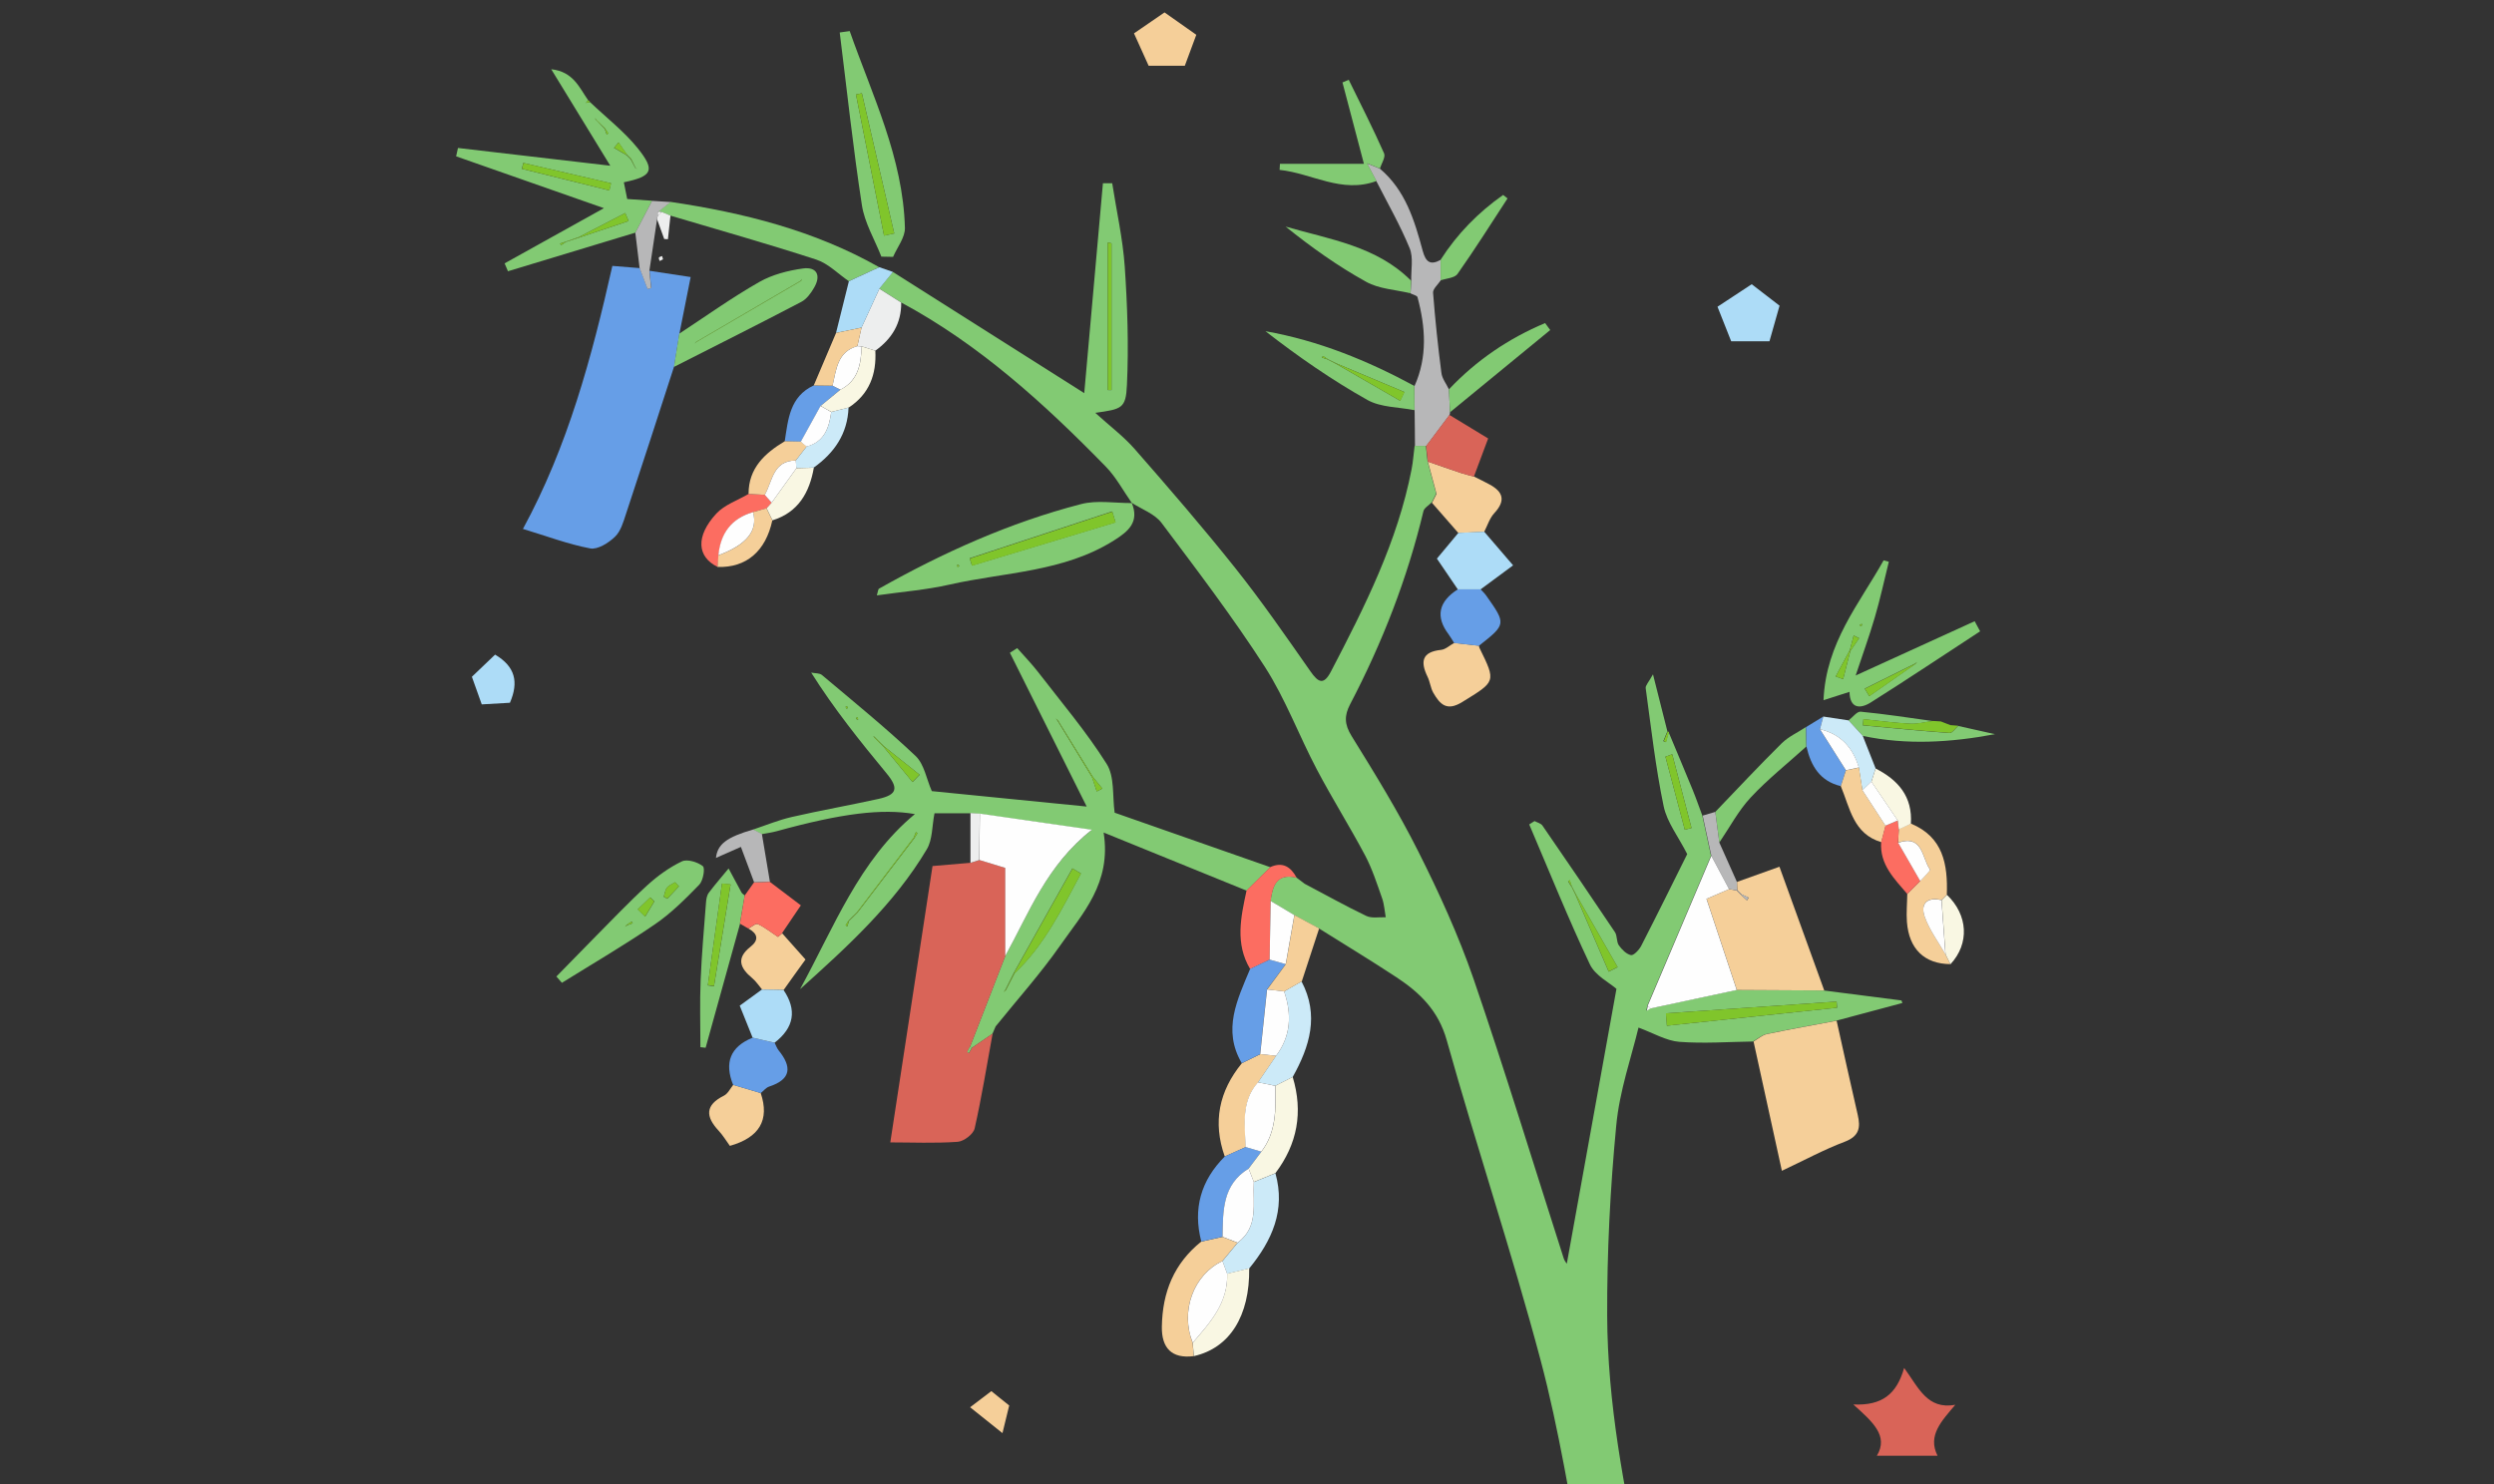 <?xml version="1.0" encoding="UTF-8"?> <svg xmlns="http://www.w3.org/2000/svg" xmlns:xlink="http://www.w3.org/1999/xlink" id="_レイヤー_2" viewBox="0 0 215 128"><rect x="0" y="0" width="215" height="128" fill="#333333" stroke="none"/><defs><style>.cls-1{fill:#cceaf8;}.cls-1,.cls-2,.cls-3,.cls-4,.cls-5,.cls-6,.cls-7,.cls-8,.cls-9,.cls-10,.cls-11,.cls-12,.cls-13{stroke-width:0px;}.cls-2{fill:#fefefe;}.cls-3{fill:#d96458;}.cls-4{fill:#edeeee;}.cls-5{fill:#fc6d61;}.cls-6{fill:none;}.cls-7{fill:#82ca73;}.cls-8{fill:#669ee7;}.cls-9{fill:#addcf7;}.cls-10{fill:#f5cf99;}.cls-14{clip-path:url(#clippath);}.cls-11{fill:#80c52b;}.cls-12{fill:#b7b7b8;}.cls-13{fill:#f9f7e3;}</style><clipPath id="clippath"><rect class="cls-6" width="215" height="128"></rect></clipPath></defs><g id="_レイヤー_1-2"><g class="cls-14"><path class="cls-7" d="m151.17,89.81c-2.13.03-4.28.19-6.4.03-1.13-.09-2.22-.75-3.52-1.23-.59,2.48-1.64,5.44-1.92,8.46-.52,5.44-.8,10.93-.78,16.39.03,7.52,1.44,14.88,3.02,22.22,1.45,6.71,2.55,13.49,3.66,20.26.95,5.79,1.68,11.62,2.52,17.44.23,1.56-1.18,3.41-2.8,3.6-1.59.19-2.98-1.22-3.15-2.94-.44-4.53-.96-9.06-1.47-13.58-.47-4.15-.88-8.31-1.5-12.43-.62-4.11-1.45-8.19-2.25-12.27-1.21-6.18-2.16-12.44-3.78-18.51-2.46-9.24-5.5-18.33-8.08-27.54-.72-2.57-2.32-4.11-4.34-5.44-2.2-1.45-4.45-2.81-6.68-4.21-.71-.38-1.42-.76-2.13-1.15-.68-.41-1.36-.81-2.04-1.22.17-1.32.53-2.42,2.24-2.01,0,0,0,0,0,0,.23.18.47.35.7.53,1.77.93,3.51,1.91,5.31,2.77.47.23,1.12.09,1.68.12-.1-.55-.13-1.12-.31-1.63-.44-1.25-.85-2.53-1.46-3.69-1.33-2.51-2.85-4.92-4.17-7.43-1.54-2.92-2.7-6.07-4.47-8.83-2.76-4.28-5.85-8.35-8.91-12.42-.59-.79-1.71-1.18-2.59-1.75l.02.02c-.74-1.05-1.36-2.23-2.25-3.14-5.3-5.43-10.89-10.52-17.64-14.15-.63-.4-1.25-.79-1.88-1.19.39-.48.78-.96,1.17-1.44,5.51,3.49,11.02,6.98,16.5,10.45.53-5.99,1.07-12.05,1.61-18.1.27,0,.53,0,.8,0,.37,2.39.91,4.76,1.08,7.17.23,3.4.35,6.82.19,10.22-.09,2.04-.44,2.09-2.73,2.41,1.23,1.12,2.42,2.01,3.38,3.1,2.96,3.38,5.9,6.78,8.7,10.3,2.28,2.86,4.36,5.88,6.46,8.88.69.99,1.15,1.23,1.78.02,2.91-5.58,5.74-11.19,6.95-17.44.13-.66.17-1.34.26-2.01.32,0,.65,0,.97,0,.05.45.1.9.15,1.35.25.92.49,1.84.74,2.76-.13.27-.27.53-.4.8v-.03c-.23.25-.63.46-.7.75-1.39,5.82-3.55,11.35-6.32,16.65-.51.98-.5,1.72.12,2.73,2.02,3.26,4.04,6.54,5.76,9.97,1.79,3.56,3.46,7.22,4.76,10.98,2.74,7.99,5.2,16.08,7.78,24.12.07.22.25.41.26.44,1.42-7.86,2.86-15.84,4.28-23.7-.6-.53-1.83-1.14-2.29-2.11-1.87-3.96-3.51-8.04-5.23-12.07.15-.1.31-.19.46-.29.23.13.54.19.68.39,2.1,3.05,4.19,6.11,6.25,9.19.21.31.12.83.34,1.14.25.36.65.76,1.04.84.23.05.69-.44.87-.77,1.43-2.79,2.82-5.61,3.98-7.94-.76-1.5-1.74-2.74-2.03-4.12-.7-3.36-1.08-6.78-1.55-10.19-.03-.23.25-.5.63-1.19.48,1.91.86,3.41,1.24,4.91-.12.29-.23.57-.35.85.07.03.15.06.22.09.08-.29.16-.57.24-.86.69,1.66,1.39,3.31,2.07,4.97.3.73.55,1.47.83,2.21.25,1.16.5,2.32.75,3.47-1.83,4.31-3.66,8.62-5.49,12.94-.03.14-.05.28-.08.42.11-.06.22-.13.32-.19,2.48-.53,4.96-1.06,7.43-1.59,2.51.01,5.02.03,7.53.04,2.24.29,4.48.57,6.71.86.03.07.06.15.08.22-1.91.51-3.81,1.02-5.72,1.53-2,.38-4.01.73-6,1.15-.41.09-.77.42-1.16.64Zm-15.72-13.4c.12.25.25.5.37.75.95,2.21,1.9,4.42,2.86,6.63.26-.13.51-.26.77-.39-1.2-2.09-2.39-4.18-3.59-6.27-.13-.25-.26-.49-.38-.74-.05-.16-.11-.33-.16-.49-.05.03-.14.09-.14.1.08.14.17.28.26.42Zm8.17,10.97c.03.36.05.71.08,1.07,4.89-.52,9.78-1.03,14.67-1.55-.01-.18-.03-.35-.04-.53-4.9.34-9.8.68-14.7,1.01ZM95.82,20.98c-.11-.02-.22-.05-.32-.07v12.73h.32v-12.65Zm48.34,44.06c-.2.07-.39.14-.59.21.56,2.1,1.11,4.2,1.67,6.3.19-.05.39-.1.58-.15-.55-2.12-1.1-4.24-1.66-6.35Z"></path><path class="cls-7" d="m64.93,71.53c1.11-.37,2.19-.82,3.33-1.08,2.48-.57,4.99-1.01,7.48-1.56,1.61-.36,1.74-.93.68-2.21-2.28-2.76-4.52-5.55-6.49-8.68.32.07.72.03.93.21,2.72,2.29,5.49,4.54,8.07,6.98.75.71.94,2,1.4,3.03,4.26.43,8.95.89,13.35,1.33-2.16-4.34-4.39-8.8-6.62-13.26.21-.13.42-.27.63-.4.6.68,1.24,1.34,1.8,2.06,2.01,2.61,4.16,5.14,5.91,7.92.7,1.1.49,2.78.69,4.21,4.29,1.5,8.86,3.1,13.42,4.7-.68.67-1.37,1.34-2.05,2.02-4.01-1.63-8.01-3.25-12.32-5.01.69,4.38-1.82,6.98-3.75,9.75-1.7,2.43-3.7,4.66-5.56,6.97-.09.22-.19.43-.28.65,0,0,.01-.02.01-.02-.59.41-1.19.81-1.78,1.22-.05-.04-.1-.08-.15-.12,1.01-2.59,2.02-5.19,3.02-7.78,2.05-3.74,3.57-7.83,7.47-10.89-3.55-.51-6.61-.95-9.66-1.39-.27-.02-.53-.03-.8-.05h-3.1c-.22,1.1-.16,2.26-.66,3.1-2.82,4.74-6.86,8.41-10.93,12.07,2.92-5.33,5.1-11.13,9.9-15.1-2.82-.49-6.27-.08-11.93,1.48-.41.11-.84.17-1.27.25-.25-.13-.5-.25-.75-.38Zm10.52-7.93c-.06-.05-.12-.1-.18-.15.05.06.09.12.14.19.13.13.25.25.38.38.13.13.25.25.38.38.83,1.01,1.67,2.02,2.5,3.04.2-.21.41-.42.61-.63-1.02-.82-2.05-1.63-3.07-2.45-.13-.13-.25-.25-.38-.37-.13-.13-.25-.25-.38-.38Zm-1.91,15.39c-.12.13-.25.25-.37.38-.09.14-.19.27-.27.42,0,0,.09.06.14.1.05-.16.11-.33.16-.49.13-.12.25-.25.38-.37.12-.12.25-.25.37-.37,1.63-2.13,3.26-4.26,4.88-6.39.09-.14.18-.28.26-.42,0,0-.09-.07-.13-.1l-.19.48c-1.62,2.13-3.24,4.26-4.86,6.4-.12.12-.24.25-.37.37Zm13.16,6.42c.26-.5.51-.99.77-1.49,2.58-2.45,4.08-5.56,5.71-8.6-.24-.15-.49-.29-.73-.44-1.68,3-3.36,6-5.04,8.99-.25.5-.5,1-.75,1.5-.05.06-.1.12-.14.18.06-.05.12-.1.18-.15Zm7.45-18.37c.13.4.27.81.4,1.21.16-.08.32-.17.48-.25-.27-.34-.55-.67-.82-1.01-1-1.63-2.01-3.25-3.01-4.88l-.18-.15c.05.06.09.12.14.18.99,1.63,1.99,3.26,2.99,4.9Zm-21.07-5.97c-.02-.05-.02-.11-.05-.16-.01-.01-.09.02-.13.03.02.05.02.11.05.16.01.01.09-.02.13-.03Zm.73.83s0,.1.03.12c.04.03.09.02.14.03-.01-.07-.03-.13-.04-.2-.04.02-.09.03-.13.05Z"></path><path class="cls-8" d="m58.1,31.64c-1.37,4.22-2.73,8.45-4.13,12.66-.23.7-.46,1.52-.96,1.99-.55.53-1.49,1.12-2.13,1-1.9-.36-3.75-1.06-5.8-1.68,3.86-7.09,5.94-14.81,7.71-22.68.79.06,1.57.13,2.36.19.23.6.45,1.19.68,1.79l.31-.07c-.05-.5-.1-1-.15-1.49,1.12.17,2.24.34,3.55.54-.34,1.72-.66,3.3-.97,4.88-.15.96-.31,1.91-.46,2.87Z"></path><path class="cls-3" d="m86.66,82.45c-1.01,2.59-2.02,5.19-3.02,7.78-.08.15-.17.3-.24.46,0,.02.08.08.12.13.09-.16.18-.31.27-.47.59-.41,1.19-.81,1.78-1.22-.5,2.73-.94,5.48-1.55,8.18-.11.49-.93,1.11-1.46,1.15-1.98.14-3.98.05-5.81.05,1.22-7.96,2.42-15.82,3.64-23.83.95-.08,2.11-.18,3.28-.28.26-.08.51-.16.77-.24.72.22,1.45.44,2.23.68v7.6Z"></path><path class="cls-10" d="m151.17,89.81c.38-.22.74-.56,1.16-.64,1.99-.42,4-.77,6-1.15.6,2.71,1.2,5.42,1.82,8.12.25,1.08.14,1.83-1.11,2.31-1.78.67-3.47,1.59-5.43,2.51-.85-3.88-1.65-7.51-2.44-11.14Z"></path><path class="cls-7" d="m54.78,20.06c-3.66,1.11-7.32,2.22-10.99,3.33-.1-.23-.19-.45-.29-.68,2.82-1.57,5.64-3.14,8.56-4.76-4.27-1.5-8.51-2.98-12.74-4.47.05-.24.1-.48.16-.72,4.19.49,8.37.98,13.13,1.53-1.75-2.87-3.35-5.48-5.09-8.32,1.91.21,2.42,1.59,3.18,2.67-.06.08-.12.16-.19.24.12-.03.23-.06.35-.08,1.37,1.31,2.9,2.49,4.09,3.95,1.57,1.95,1.3,2.45-1.17,2.97.1.48.19.95.29,1.44.73.05,1.44.1,2.15.15-.48.92-.96,1.83-1.44,2.75Zm-3.36-9.73c-.06-.05-.11-.1-.17-.15.05.06.1.12.14.17.12.13.25.25.37.38.12.13.25.25.37.38.06.16.12.33.17.49.05-.04.14-.1.14-.1-.09-.14-.18-.28-.28-.42-.13-.12-.25-.25-.38-.37-.13-.12-.25-.25-.38-.37Zm3,3.38l-.37-.37c-.24-.35-.49-.7-.73-1.05-.13.15-.26.3-.39.46.36.21.72.42,1.08.63.12.12.25.24.37.37.13.25.26.49.39.74.06.03.11.05.17.08-.05-.03-.1-.06-.15-.09-.12-.25-.25-.51-.37-.76Zm-5.63,7.15c.38-.12.75-.25,1.13-.37,1.42-.48,2.85-.95,4.27-1.43-.1-.23-.19-.46-.29-.69-1.34.69-2.68,1.39-4.01,2.08-.37.13-.74.26-1.12.39-.16.05-.33.1-.49.16.03.05.09.14.1.13.14-.08.27-.18.41-.27Zm3.74-4.44c.05-.21.1-.42.14-.62-2.52-.58-5.04-1.16-7.56-1.75l-.12.51c2.51.62,5.02,1.24,7.53,1.86Z"></path><path class="cls-10" d="m157.26,85.41c-2.51-.01-5.02-.03-7.53-.04-.86-2.58-1.71-5.16-2.61-7.86.71-.31,1.33-.58,1.95-.84.22.04.43.08.65.12.12.12.24.24.37.37.17.16.34.32.51.48.05-.08.1-.15.15-.23-.21-.1-.41-.19-.62-.29-.12-.12-.24-.24-.37-.37,0-.23-.02-.47-.02-.7,1.08-.39,2.16-.78,3.66-1.31,1.3,3.6,2.59,7.14,3.87,10.69Z"></path><path class="cls-7" d="m97.56,43.35c.68,1.65-.26,2.46-1.54,3.26-4.34,2.73-9.4,2.72-14.16,3.8-2.02.46-4.11.62-6.27.93.11-.36.11-.54.19-.58,5.52-3.11,11.27-5.7,17.41-7.29,1.38-.36,2.92-.08,4.39-.09,0,0-.02-.02-.02-.02Zm-1.39,1.7c-.1-.32-.19-.63-.29-.95-4.1,1.35-8.19,2.69-12.29,4.04.07.21.13.42.2.63,4.12-1.24,8.25-2.49,12.37-3.73Zm-13.49,3.79s0-.1-.03-.11c-.04-.02-.09-.02-.14-.03.01.06.03.13.04.19.04-.02.09-.03.13-.05Z"></path><path class="cls-7" d="m170.7,54.44c-3.14,2.05-6.25,4.13-9.42,6.13-.9.57-1.81.56-1.84-.91-.68.22-1.29.41-2.24.72.2-4.96,3.1-8.33,5.18-12.06l.45.12c-.4,1.6-.74,3.22-1.21,4.8-.48,1.65-1.08,3.28-1.65,5.01,3.45-1.58,6.86-3.13,10.26-4.68.16.29.31.58.47.87Zm-11.25,1.65c-.4.75-.8,1.49-1.2,2.24l.64.24c.21-.81.41-1.62.62-2.43.25-.37.51-.74.76-1.11-.16-.08-.31-.15-.47-.23-.11.43-.23.86-.34,1.29Zm5.64,1.13c-1.45.72-2.89,1.44-4.34,2.16.13.22.26.43.39.65,1.33-.93,2.65-1.85,3.98-2.78.05-.06.1-.12.15-.17-.06.05-.12.09-.18.14Zm-4.69-3.22s.1-.04.11-.07c.02-.04,0-.1-.01-.14-.06.03-.12.06-.18.1.03.04.05.08.08.12Z"></path><path class="cls-7" d="m73.25,2.68c1.95,5.56,4.6,10.92,4.76,16.97.02.82-.66,1.67-1.02,2.5-.34,0-.67-.01-1.01-.02-.58-1.48-1.45-2.92-1.68-4.45-.76-4.94-1.29-9.91-1.91-14.88.29-.04.58-.08.86-.12Zm1.05,5.36c-.17.04-.34.07-.51.11.81,4.06,1.62,8.12,2.42,12.17.29-.06.59-.13.88-.19-.93-4.03-1.86-8.06-2.79-12.09Z"></path><path class="cls-12" d="m122.95,38.45c-.32,0-.65,0-.97,0,0-1.02-.02-2.05-.03-3.07,0-.7,0-1.39-.01-2.09,1.13-2.52.95-5.09.26-7.66-.04-.15-.4-.22-.6-.33.02-.36.04-.72.06-1.08-.03-.95.2-2-.14-2.82-.82-1.99-1.89-3.86-2.87-5.78-.22-.42-.45-.85-.81-1.53.57.23.84.34,1.11.45,2.21,1.86,2.99,4.47,3.7,7.1.26.95.65,1.26,1.54.77,0,.59,0,1.19,0,1.78-.23.35-.68.73-.65,1.06.18,2.31.42,4.61.72,6.91.06.49.43.95.65,1.42.03.66.06,1.32.09,1.99,0,.07-.02.14-.04.21-.67.89-1.34,1.79-2.01,2.68Z"></path><path class="cls-7" d="m58.1,31.64c.15-.96.31-1.91.46-2.87,2.29-1.5,4.52-3.1,6.89-4.45,1.12-.64,2.48-.99,3.78-1.17,1.19-.16,1.57.61.95,1.66-.27.47-.64.98-1.1,1.22-3.64,1.91-7.32,3.75-10.98,5.61Zm10.93-7.43c-3,1.75-6,3.51-9,5.26-.05.05-.1.11-.15.16.06-.05.11-.1.17-.15,3-1.75,6.01-3.5,9.01-5.26.02-.06.05-.12.07-.17-.03.05-.06.1-.1.15Z"></path><path class="cls-3" d="m159.78,121.11c2.47.11,3.72-.88,4.37-3.15,1.26,1.71,1.98,3.61,4.41,3.18-1.18,1.4-2.41,2.65-1.53,4.39h-5.23c1.03-1.72-.37-2.92-2.02-4.41Z"></path><path class="cls-7" d="m47.98,84.19c1.06-1.08,2.12-2.17,3.18-3.25,1.54-1.55,3.04-3.14,4.65-4.61.89-.81,1.9-1.54,2.97-2.05.46-.22,1.35.05,1.81.41.21.16.03,1.25-.31,1.6-1.2,1.23-2.44,2.48-3.86,3.44-2.59,1.77-5.31,3.36-7.98,5.02-.16-.18-.32-.37-.48-.55Zm6.08-4.4l.49-.18s-.1-.14-.1-.14c-.14.09-.28.18-.42.28-.05.06-.1.12-.14.18.06-.05.12-.1.18-.14Zm.93-1.37c.21.21.42.42.63.62.26-.44.53-.87.79-1.31-.12-.12-.23-.23-.35-.35-.36.34-.71.69-1.07,1.03Zm3.54-1.99c-.11-.12-.22-.23-.33-.35-.24.15-.54.26-.7.47-.16.2-.19.51-.28.78.1.06.2.11.31.17.33-.36.67-.71,1-1.07Z"></path><path class="cls-7" d="m73.18,24.25c-.93-.63-1.77-1.52-2.8-1.86-4.17-1.36-8.39-2.55-12.6-3.8-.26-.11-.51-.21-.77-.32-.11-.05-.21-.04-.31.01.37-.29.74-.58,1.11-.87,6.29.94,12.39,2.46,17.98,5.63-.87.4-1.75.8-2.62,1.21Z"></path><path class="cls-7" d="m63.8,79.65c-.99,3.57-1.98,7.13-2.97,10.7-.15-.02-.3-.03-.45-.05,0-1.93-.06-3.86.02-5.78.09-2.22.29-4.44.46-6.66.02-.3.07-.64.24-.87.54-.72,1.14-1.4,1.71-2.1.37.7.74,1.39,1.12,2.08.06.1.18.16.27.24-.14.81-.27,1.62-.41,2.43Zm-.82-3.38c-.25-.02-.49-.05-.74-.07-.41,2.92-.81,5.85-1.22,8.77.18.03.35.05.53.08.48-2.92.95-5.85,1.43-8.77Z"></path><path class="cls-7" d="m121.93,33.28c0,.7,0,1.4.01,2.09-1.36-.27-2.9-.23-4.06-.88-3.06-1.72-5.96-3.73-8.79-5.93,4.57.81,8.79,2.53,12.84,4.72Zm-7.47-2.31c-.13-.09-.27-.19-.41-.27,0,0-.06.09-.1.13.16.05.32.11.48.16.25.13.49.26.74.38,1.84,1.06,3.69,2.12,5.53,3.19.12-.25.24-.5.36-.76-1.96-.82-3.91-1.65-5.87-2.47-.25-.12-.5-.25-.75-.37Z"></path><path class="cls-10" d="m102.92,116.94c-1.93.25-2.79-.72-2.76-2.54.05-2.99,1.05-5.45,3.39-7.33.61-.14,1.22-.28,1.83-.41.43.17.87.34,1.3.51-.43.52-.87,1.05-1.3,1.57-2.51,1.18-3.65,4.33-2.57,7.05.03.38.07.77.1,1.15Z"></path><path class="cls-10" d="m123.83,42.56c-.25-.92-.49-1.84-.74-2.76.95.33,1.89.67,2.84.98.37.12.75.21,1.13.31.44.22.88.43,1.32.67,1.2.64,1.45,1.4.44,2.49-.4.43-.59,1.06-.87,1.61-.74.03-1.49.07-2.23.1-.76-.87-1.52-1.74-2.28-2.61,0,0,0,.03,0,.03.13-.27.27-.53.4-.8Z"></path><path class="cls-10" d="m127.5,55.69c.01.06.01.13.04.18,1.45,2.95,1.41,2.88-1.49,4.67-1.34.83-1.92.18-2.49-.8-.24-.42-.28-.95-.5-1.39-.63-1.3-.48-2.14,1.17-2.31.39-.04.75-.39,1.13-.6.71.08,1.42.16,2.14.24Z"></path><path class="cls-7" d="m118.96,14.53c-.27-.11-.54-.22-1.11-.45.36.68.59,1.11.81,1.53-3,1.11-5.56-.67-8.35-.96.01-.17.02-.35.03-.52h7.24c-.67-2.52-1.26-4.77-1.85-7.02.18-.08.36-.16.54-.23,1.03,2.11,2.1,4.2,3.05,6.35.14.32-.23.87-.36,1.31Z"></path><path class="cls-7" d="m121.65,24.21c-.02.36-.04.72-.06,1.08-1.28-.31-2.71-.37-3.82-.99-2.44-1.35-4.73-2.98-6.94-4.76,3.82,1.11,7.85,1.68,10.82,4.67Z"></path><path class="cls-10" d="m168.14,83.14c-2.23-.02-3.57-1.29-3.75-3.64-.06-.8.02-1.61.03-2.41.37-.37.75-.75,1.12-1.12.3-.35.9-.91.84-1-.71-.99-.6-3.04-2.75-2.31.02-.39.04-.77.06-1.16.35-.16.69-.32,1.04-.48,2.79,1.15,3.19,3.52,3.1,6.13-.15.15-.31.31-.46.46-1.28-.3-1.84.34-1.44,1.46.41,1.14,1.17,2.15,1.78,3.22.14.28.28.56.42.84Z"></path><path class="cls-8" d="m127.5,55.69c-.71-.08-1.42-.16-2.14-.24-.16-.25-.3-.51-.48-.75q-1.71-2.27.79-3.88c.66,0,1.31,0,1.97,0,.17.18.35.35.49.55,1.72,2.44,1.72,2.46-.64,4.32Z"></path><path class="cls-9" d="m127.64,50.82c-.66,0-1.31,0-1.97,0-.57-.83-1.13-1.67-1.8-2.65.55-.66,1.2-1.44,1.85-2.22.74-.03,1.49-.07,2.23-.1.75.88,1.51,1.76,2.49,2.9-1.01.74-1.9,1.4-2.8,2.07Z"></path><path class="cls-5" d="m107.46,76.79c.68-.67,1.37-1.34,2.05-2.02,1.07-.48,1.77-.02,2.27.92-1.71-.41-2.08.69-2.24,2.01-.03,1.69-.06,3.37-.09,5.06-.56.27-1.12.53-1.68.8-1.31-2.2-.8-4.48-.31-6.76Z"></path><path class="cls-10" d="m65.69,85.32c-.28-.33-.52-.71-.85-.98-1.05-.87-1.39-1.72-.14-2.7.75-.59.62-1.13-.18-1.57.27-.14.64-.47.81-.39.6.28,1.13.71,1.74,1.11-.1.09.13-.11.36-.31.65.73,1.29,1.45,2.01,2.26-.63.87-1.26,1.74-1.88,2.62-.62,0-1.24-.02-1.86-.03Z"></path><path class="cls-10" d="m105.58,99.72c-1.05-2.96-.49-5.63,1.48-8.04.53-.26,1.06-.52,1.59-.78.46.05.91.1,1.37.14-.52.76-1.04,1.53-1.56,2.29-1.47,1.65-1.13,3.64-1.06,5.58-.6.27-1.2.54-1.81.81Z"></path><path class="cls-8" d="m105.58,99.72c.6-.27,1.2-.54,1.81-.81.45.13.9.27,1.35.4-.37.49-.73.97-1.1,1.46-2.26,1.38-2.21,3.65-2.25,5.88-.61.14-1.22.28-1.83.41-.74-2.84-.03-5.28,2.03-7.34Z"></path><path class="cls-8" d="m108.64,90.9c-.53.26-1.06.52-1.59.78-1.69-2.88-.38-5.49.72-8.13.56-.27,1.12-.53,1.68-.8.46.13.93.26,1.39.39-.54.73-1.08,1.45-1.62,2.18-.2,1.86-.39,3.72-.59,5.58Z"></path><path class="cls-10" d="m65.58,94.26q1.17,3.47-2.66,4.55c-.31-.43-.6-.91-.97-1.31-1.14-1.22-1.17-2.21.46-3.02.34-.17.54-.61.8-.93.79.24,1.58.47,2.38.71Z"></path><path class="cls-1" d="m105.39,108.74c.43-.52.87-1.05,1.3-1.57,1.85-1.38,1.29-3.4,1.4-5.24.62-.25,1.24-.51,1.86-.76.89,3.19-.29,5.8-2.26,8.21-.63.15-1.27.31-1.9.46-.13-.36-.27-.73-.4-1.09Z"></path><path class="cls-7" d="m125,35.56c-.03-.66-.06-1.32-.09-1.99,2.37-2.51,5.15-4.39,8.29-5.71.15.2.3.4.44.6-2.88,2.36-5.76,4.73-8.64,7.09Z"></path><path class="cls-8" d="m65.58,94.26c-.79-.24-1.58-.47-2.38-.71-.77-1.91-.25-3.28,1.68-4.07.63.15,1.26.3,1.9.44.11.22.19.46.34.65,1.15,1.42,1.11,2.5-.82,3.13-.27.09-.48.37-.72.56Z"></path><path class="cls-9" d="m149.24,29.43c-.38-.95-.79-2-1.18-2.98.91-.6,1.88-1.24,2.95-1.94.67.52,1.55,1.2,2.4,1.85-.27.95-.59,2.08-.87,3.07h-3.29Z"></path><path class="cls-3" d="m127.06,41.1c-.38-.1-.76-.19-1.13-.31-.95-.32-1.89-.66-2.84-.98-.05-.45-.1-.9-.15-1.35.67-.89,1.34-1.79,2.01-2.68,1.08.66,2.16,1.31,3.34,2.03-.39,1.04-.81,2.17-1.23,3.29Z"></path><path class="cls-7" d="m159.36,62.12c.35-.26.72-.78,1.04-.75,2.08.2,4.15.52,6.23.81-.65.08-1.31.27-1.95.23-1.35-.07-2.69-.25-4.04-.39-.02.18-.04.35-.05.53,2.49.23,4.98.48,7.47.66.23.02.5-.4.75-.61,1.06.24,2.11.47,3.17.71-3.82.72-7.61.95-11.39.15-.4-.44-.81-.89-1.22-1.33Z"></path><path class="cls-1" d="m108.45,93.33c.52-.76,1.04-1.53,1.56-2.29,1.29-1.72,1.36-3.59.69-5.55.5-.29,1-.57,1.5-.86,1.54,2.91.71,5.61-.76,8.24-.5.25-1,.5-1.5.76-.5-.1-.99-.2-1.49-.3Z"></path><path class="cls-13" d="m109.94,93.63c.5-.25,1-.5,1.5-.76.91,3.02.41,5.78-1.49,8.29-.62.25-1.24.51-1.86.76-.15-.38-.3-.77-.45-1.15.37-.49.73-.97,1.1-1.46,1.31-1.7,1.25-3.7,1.21-5.68Z"></path><path class="cls-10" d="m97.77,2.87c.9-.62,1.78-1.22,2.62-1.8.84.59,1.75,1.23,2.74,1.93-.31.83-.66,1.78-.99,2.67h-3.12c-.38-.84-.81-1.8-1.26-2.79Z"></path><path class="cls-9" d="m66.78,89.92c-.63-.15-1.26-.3-1.9-.44-.32-.8-.64-1.59-1.11-2.76.42-.3,1.16-.85,1.91-1.39.62,0,1.24.02,1.86.03q1.77,2.6-.77,4.56Z"></path><path class="cls-5" d="m67.42,80.48c-.23.2-.45.4-.36.31-.6-.4-1.14-.83-1.74-1.11-.17-.08-.53.25-.81.39-.24-.14-.48-.28-.72-.42.14-.81.27-1.62.41-2.43.27-.38.53-.75.8-1.13.45-.02.9-.04,1.36-.05.87.66,1.75,1.32,2.68,2.03-.59.88-1.11,1.65-1.63,2.41Z"></path><path class="cls-7" d="m147.87,70.01c1.9-1.98,3.77-3.98,5.72-5.91.59-.58,1.39-.94,2.09-1.4.01.56.03,1.12.04,1.67-1.61,1.46-3.33,2.82-4.8,4.4-1.06,1.14-1.81,2.57-2.7,3.88-.12-.88-.23-1.76-.35-2.65Z"></path><path class="cls-13" d="m105.79,109.83c.63-.15,1.27-.31,1.9-.46.05,4.12-1.68,6.87-4.77,7.57-.03-.38-.07-.77-.1-1.15,1.49-1.73,3.05-3.44,2.97-5.96Z"></path><path class="cls-7" d="m124.19,24.18c0-.59,0-1.19,0-1.78,1.43-2.23,3.24-4.08,5.39-5.59.13.1.25.2.38.3-1.42,2.18-2.81,4.38-4.31,6.51-.25.36-.97.38-1.47.56Z"></path><path class="cls-10" d="m112.21,84.63c-.5.29-1,.57-1.5.86-.49-.06-.98-.11-1.47-.17.54-.73,1.08-1.45,1.61-2.18.25-1.41.49-2.82.74-4.23.71.38,1.42.76,2.13,1.15-.5,1.52-1,3.05-1.5,4.58Z"></path><path class="cls-4" d="m75.81,24.9c.63.4,1.25.79,1.88,1.19.02,1.8-.81,3.13-2.23,4.15-.39-.12-.78-.25-1.18-.37-.12,0-.24-.02-.37-.03.12-.53.24-1.07.36-1.6.51-1.12,1.03-2.23,1.54-3.35Z"></path><path class="cls-5" d="m61.87,48.89c-1.79-.87-1.92-2.65-.11-4.61.71-.76,1.84-1.14,2.78-1.69.47.03.93.05,1.4.08.2.23.39.45.59.68-.14.16-.29.32-.43.48-.39.11-.78.22-1.16.33-1.87.54-2.8,1.83-2.99,3.72-.02.33-.05.67-.07,1Z"></path><path class="cls-9" d="m43.97,60.6c-.79.05-1.59.09-2.44.14-.26-.72-.53-1.5-.85-2.38.63-.6,1.34-1.27,2-1.91,1.74,1.03,2.05,2.36,1.28,4.15Z"></path><path class="cls-8" d="m67.65,38.05c.29-1.88.43-3.85,2.49-4.81.54,0,1.08.02,1.62.02.23.11.45.23.68.34-.57.47-1.13.94-1.7,1.41-.57,1.03-1.13,2.05-1.7,3.08-.46-.01-.93-.02-1.39-.03Z"></path><path class="cls-9" d="m75.81,24.9c-.51,1.12-1.03,2.23-1.54,3.35-.73.16-1.46.31-2.2.46.37-1.49.74-2.97,1.11-4.46.87-.4,1.75-.8,2.62-1.21.39.14.78.27,1.18.41-.39.48-.78.96-1.17,1.44Z"></path><path class="cls-8" d="m155.73,64.37c-.01-.56-.03-1.11-.04-1.67.5-.3,1-.61,1.49-.91-.1.37-.19.73-.29,1.1.75,1.18,1.49,2.36,2.24,3.54-.15.45-.29.9-.44,1.36-1.8-.43-2.58-1.75-2.96-3.41Z"></path><path class="cls-1" d="m156.89,62.89c.1-.37.19-.73.29-1.1.73.11,1.46.22,2.18.33.41.44.81.89,1.22,1.33.37.94.74,1.88,1.11,2.81-.12.38-.24.76-.36,1.14-.26.25-.52.5-.78.75-.1-.66-.2-1.31-.31-1.97-.51-1.72-1.57-2.88-3.36-3.3Z"></path><path class="cls-10" d="m160.25,66.18c.1.66.2,1.31.31,1.97.67,1.02,1.33,2.04,1.99,3.06-.12.47-.25.94-.37,1.41-2.41-.71-2.7-2.94-3.49-4.83.15-.45.29-.9.44-1.36.37-.08.75-.16,1.12-.24Z"></path><path class="cls-12" d="m66.37,76.03c-.45.02-.9.04-1.36.05-.36-.97-.73-1.95-1.14-3.05-.7.31-1.42.63-2.15.95.13-1.18.92-1.79,3.21-2.45.25.13.5.25.75.38.23,1.37.46,2.75.69,4.12Z"></path><path class="cls-10" d="m67.65,38.05c.46.01.93.02,1.39.03.17.14.33.28.5.42-.31.4-.63.81-.94,1.21-1.97,0-2,1.77-2.67,2.96-.47-.03-.93-.05-1.4-.08,0-2.22,1.39-3.5,3.12-4.54Z"></path><path class="cls-10" d="m72.07,28.71c.73-.15,1.46-.31,2.2-.46-.12.53-.24,1.07-.36,1.6-1.75.49-1.81,2.03-2.14,3.41-.54,0-1.08-.02-1.62-.02.64-1.51,1.28-3.01,1.92-4.52Z"></path><path class="cls-5" d="m162.17,72.61c.12-.47.25-.94.37-1.41.35-.15.71-.3,1.06-.45.03.25.06.5.09.75-.02.39-.04.77-.06,1.16.64,1.1,1.27,2.21,1.91,3.31-.37.37-.75.75-1.12,1.12-1.11-1.31-2.39-2.54-2.25-4.48Z"></path><path class="cls-1" d="m68.6,39.71c.31-.4.63-.81.94-1.21,1.54-.4,1.93-1.62,2.12-2.98.5-.13.99-.25,1.49-.38-.08,2.26-1.22,3.91-3,5.18-.5.01-1,.03-1.5.04-.02-.22-.04-.44-.06-.66Z"></path><path class="cls-10" d="m64.92,44.16c.39-.11.78-.22,1.16-.33.17.35.34.69.5,1.04-.57,2.67-2.25,4.1-4.72,4.02.02-.33.05-.67.07-1,2.45-.91,3.42-2.12,2.99-3.72Z"></path><path class="cls-13" d="m73.16,35.14c-.5.13-.99.25-1.49.38-.31-.17-.62-.34-.92-.52.57-.47,1.13-.94,1.7-1.4,1.55-.78,1.78-2.21,1.83-3.73.39.12.78.25,1.18.37.11,2.04-.52,3.74-2.29,4.9Z"></path><path class="cls-13" d="m163.69,71.51c-.03-.25-.06-.5-.09-.75-.76-1.12-1.52-2.23-2.27-3.35.12-.38.24-.76.36-1.14,1.95.99,3.2,2.43,3.04,4.77-.35.16-.69.32-1.04.48Z"></path><path class="cls-13" d="m66.59,44.87c-.17-.35-.34-.69-.5-1.04.14-.16.29-.32.43-.48.71-.99,1.43-1.99,2.14-2.98.5-.01,1-.03,1.5-.04-.38,2.15-1.34,3.85-3.57,4.54Z"></path><path class="cls-12" d="m57.82,17.42c-.37.29-.74.58-1.11.88,0,.09,0,.19,0,.28-.04.11-.06.23-.07.35-.22,1.48-.44,2.95-.66,4.43.05.5.1,1,.15,1.49l-.31.07c-.23-.6-.45-1.2-.68-1.79-.12-1.02-.25-2.04-.37-3.06.48-.92.96-1.83,1.44-2.75.53.03,1.07.07,1.6.1Z"></path><path class="cls-13" d="m168.14,83.14c-.14-.28-.28-.56-.42-.84-.11-1.56-.23-3.12-.34-4.68.15-.15.31-.31.46-.46,1.83,1.76,1.95,4.21.31,5.98Z"></path><path class="cls-10" d="m83.63,121.35c.9-.68,1.33-1.01,1.83-1.39.52.42,1.03.83,1.54,1.24-.16.65-.3,1.23-.58,2.38-1.03-.82-1.84-1.47-2.79-2.23Z"></path><path class="cls-12" d="m147.87,70.01c.12.88.23,1.76.35,2.65.5,1.13,1.01,2.25,1.51,3.38,0,.23.02.47.02.7l-.04.04c-.22-.04-.43-.08-.65-.11-.51-.96-1.02-1.91-1.53-2.87-.25-1.16-.5-2.32-.75-3.47.36-.11.73-.21,1.09-.32Z"></path><path class="cls-11" d="m168.81,62.59c-.25.21-.51.63-.75.61-2.49-.18-4.98-.43-7.47-.66.02-.18.04-.35.05-.53,1.35.14,2.69.32,4.04.39.64.03,1.3-.15,1.95-.23.23.01.46.03.68.04.28.11.55.22.83.32.22.02.45.04.67.05Z"></path><path class="cls-4" d="m84.43,74.16c-.26.08-.51.16-.77.24,0-1.43,0-2.86,0-4.29.27.02.53.03.8.05-.01,1.33-.02,2.67-.04,4Z"></path><path class="cls-4" d="m56.65,18.92c0-.12.03-.24.07-.35.1-.1.21-.2.31-.3.26.11.51.21.77.32-.07.68-.15,1.36-.22,2.04-.11,0-.21-.01-.32-.02-.2-.56-.4-1.13-.61-1.69Z"></path><path class="cls-7" d="m168.13,62.54c-.28-.11-.55-.22-.83-.32.28.11.55.22.83.32Z"></path><path class="cls-5" d="m112.49,76.21c-.23-.18-.47-.35-.7-.53.23.18.47.35.7.53Z"></path><path class="cls-4" d="m57.16,22.36c-.1.05-.19.1-.29.15-.03-.1-.1-.23-.07-.29.04-.08.18-.1.28-.14.03.09.05.19.08.29Z"></path><path class="cls-3" d="m85.55,89.15c.09-.22.19-.43.28-.65-.09.22-.19.43-.28.65Z"></path><path class="cls-2" d="m147.53,73.8c.51.96,1.02,1.92,1.53,2.87-.62.27-1.24.53-1.95.84.9,2.7,1.75,5.28,2.61,7.86-2.48.53-4.96,1.06-7.43,1.59-.08-.08-.16-.16-.25-.23,1.83-4.31,3.66-8.62,5.49-12.94Z"></path><path class="cls-11" d="m143.62,87.38c4.9-.34,9.8-.68,14.7-1.01.01.18.03.35.04.53-4.89.52-9.78,1.03-14.67,1.55-.03-.36-.05-.71-.08-1.07Z"></path><path class="cls-2" d="m111.58,78.91c-.25,1.41-.49,2.82-.74,4.23-.46-.13-.93-.26-1.39-.39.03-1.69.06-3.37.09-5.06.68.41,1.36.81,2.04,1.22Z"></path><path class="cls-11" d="m95.82,20.98v12.65h-.32v-12.72c.11.02.22.05.32.07Z"></path><path class="cls-11" d="m135.86,77.12c1.2,2.09,2.39,4.18,3.59,6.27-.26.13-.51.26-.77.39-.95-2.21-1.9-4.42-2.86-6.63l.04-.03Z"></path><path class="cls-11" d="m144.16,65.05c.55,2.12,1.1,4.24,1.66,6.35-.19.05-.39.1-.58.15-.56-2.1-1.11-4.2-1.67-6.3.2-.07.39-.14.59-.21Z"></path><path class="cls-11" d="m143.88,63.14c-.08.29-.16.57-.24.86-.07-.03-.15-.06-.22-.09.12-.28.23-.57.35-.85,0,0,.12.08.12.08Z"></path><path class="cls-11" d="m135.45,76.4c-.09-.14-.18-.28-.26-.42,0,0,.09-.06.14-.1.05.16.11.33.16.49,0,0-.03.02-.03.02Z"></path><path class="cls-11" d="m135.82,77.15c-.12-.25-.25-.5-.37-.74,0,0,.03-.02.03-.02.13.25.26.49.38.74,0,0-.04.03-.04.03Z"></path><path class="cls-2" d="m123.83,42.56c-.13.27-.27.53-.4.8.13-.27.27-.53.4-.8Z"></path><path class="cls-2" d="m142.29,86.96c-.11.06-.22.13-.32.19.03-.14.05-.28.08-.42.09.07.17.15.25.23Z"></path><path class="cls-2" d="m84.43,74.16c.01-1.33.02-2.67.04-4,3.06.44,6.11.88,9.66,1.39-3.9,3.06-5.41,7.15-7.47,10.89,0-2.55,0-5.09,0-7.6-.78-.24-1.51-.46-2.23-.68Z"></path><path class="cls-11" d="m87.42,83.88c1.68-3,3.36-6,5.04-8.99.24.15.49.29.73.44-1.63,3.04-3.13,6.15-5.71,8.6,0,0-.05-.04-.05-.04Z"></path><path class="cls-11" d="m73.9,78.62c1.62-2.13,3.24-4.26,4.86-6.4l.06.05c-1.63,2.13-3.26,4.26-4.88,6.39l-.04-.04Z"></path><path class="cls-11" d="m91.2,62.11c1,1.63,2.01,3.25,3.01,4.88l-.06.05c-.99-1.63-1.99-3.26-2.98-4.9l.04-.04Z"></path><path class="cls-11" d="m76.2,64.35c1.02.82,2.05,1.63,3.07,2.45-.2.21-.41.42-.61.63-.83-1.01-1.67-2.02-2.5-3.04,0,0,.04-.04.04-.04Z"></path><path class="cls-11" d="m87.47,83.92c-.26.5-.51.99-.77,1.49l-.03-.03c.25-.5.5-1,.75-1.5,0,0,.05.05.05.05Z"></path><path class="cls-11" d="m94.21,66.99c.27.34.55.67.82,1.01-.16.08-.32.17-.48.25-.13-.4-.27-.81-.41-1.21,0,0,.06-.05.06-.05Z"></path><path class="cls-11" d="m73.08,61.07s-.12.05-.13.03c-.03-.04-.04-.1-.05-.16.05-.01.12-.05.13-.03.03.04.04.1.05.16Z"></path><path class="cls-11" d="m73.81,61.89s.09-.03.13-.05c.01.07.03.13.04.2-.05,0-.11,0-.14-.03-.02-.02-.02-.08-.03-.12Z"></path><path class="cls-11" d="m78.77,72.23l.19-.48s.14.1.13.1c-.08.14-.17.28-.26.42,0,0-.06-.05-.06-.05Z"></path><path class="cls-11" d="m73.19,79.4c-.05.16-.11.33-.16.49-.05-.03-.14-.09-.14-.1.09-.14.18-.28.27-.42,0,0,.02.02.02.02Z"></path><path class="cls-11" d="m73.57,79.03c-.13.12-.25.25-.38.37,0,0-.02-.02-.02-.02.12-.13.25-.25.37-.38,0,0,.03.03.03.03Z"></path><path class="cls-11" d="m73.94,78.66c-.12.12-.25.25-.37.37,0,0-.03-.03-.03-.03.12-.12.24-.25.37-.37,0,0,.04.04.04.04Z"></path><path class="cls-11" d="m75.82,63.98c.13.13.25.25.38.38,0,0-.04.04-.04.04-.13-.13-.25-.25-.38-.38l.04-.04Z"></path><path class="cls-11" d="m75.78,64.02c-.13-.13-.25-.25-.38-.38l.04-.04c.13.13.25.25.38.38,0,0-.04.04-.04.04Z"></path><path class="cls-11" d="m75.41,63.64c-.05-.06-.09-.12-.14-.19.06.05.12.1.18.15,0,0-.04.04-.04.04Z"></path><path class="cls-11" d="m86.7,85.41c-.06.05-.12.1-.18.15.05-.06.1-.12.14-.18,0,0,.03.03.03.03Z"></path><path class="cls-11" d="m91.17,62.14c-.05-.06-.09-.12-.14-.18.06.05.12.1.18.15,0,0-.04.04-.04.04Z"></path><path class="cls-7" d="m83.78,90.35c-.09.16-.18.31-.27.47-.04-.04-.13-.11-.12-.13.07-.16.16-.31.24-.46.05.04.1.08.15.12Z"></path><path class="cls-11" d="m52.53,16.42c-2.51-.62-5.02-1.24-7.53-1.86l.12-.51c2.52.58,5.04,1.16,7.56,1.75-.05.21-.1.42-.14.62Z"></path><path class="cls-11" d="m49.89,20.45c1.34-.69,2.68-1.39,4.01-2.08.1.23.19.46.29.69-1.42.48-2.85.95-4.27,1.43,0,0-.03-.04-.03-.04Z"></path><path class="cls-11" d="m54.02,13.37c-.36-.21-.72-.42-1.08-.63.13-.15.26-.3.39-.46.24.35.49.7.73,1.05l-.04.04Z"></path><path class="cls-11" d="m48.77,20.84c.37-.13.74-.26,1.12-.39,0,0,.03.04.03.04-.38.12-.75.25-1.13.37l-.02-.02Z"></path><path class="cls-11" d="m48.79,20.86c-.14.09-.27.19-.41.27,0,0-.06-.09-.1-.13.16-.05.33-.1.49-.16,0,0,.02.02.02.02Z"></path><path class="cls-11" d="m54.78,14.48c-.13-.25-.26-.49-.39-.74,0,0,.03-.03.03-.03.12.25.25.51.37.76,0,0-.01.01-.01.01Z"></path><path class="cls-11" d="m52.17,11.08c.09.14.19.28.28.42,0,0-.09.07-.14.1-.06-.16-.12-.33-.17-.49,0,0,.03-.03.03-.03Z"></path><path class="cls-11" d="m54.8,14.46c.05.03.1.06.15.09-.06-.03-.11-.05-.17-.08,0,0,.01-.01.01-.01Z"></path><path class="cls-11" d="m54.06,13.33c.12.12.24.25.37.37,0,0-.03.03-.03.03-.12-.12-.25-.24-.37-.37,0,0,.04-.04.04-.04Z"></path><path class="cls-11" d="m51.8,10.7c.13.12.25.25.38.37,0,0-.03.03-.03.03-.12-.13-.25-.25-.37-.38,0,0,.03-.03.03-.03Z"></path><path class="cls-11" d="m51.42,10.33c.13.12.25.25.38.37,0,0-.03.03-.03.03-.12-.13-.25-.25-.37-.38l.02-.02Z"></path><path class="cls-11" d="m51.4,10.35c-.05-.06-.1-.12-.14-.17.06.05.11.1.17.15,0,0-.02.02-.02.02Z"></path><path class="cls-11" d="m50.86,8.8c-.12.03-.23.06-.35.08.06-.08.12-.16.19-.24.07.03.13.09.16.16Z"></path><path class="cls-12" d="m150.12,77.11l.62.29c-.05.08-.1.15-.15.23-.17-.16-.34-.32-.51-.48,0,0,.04-.04.04-.04Z"></path><path class="cls-12" d="m149.76,76.74c.12.12.24.24.37.37,0,0-.04.04-.04.04-.12-.12-.24-.24-.37-.37,0,0,.04-.04.04-.04Z"></path><path class="cls-11" d="m96.17,45.06c-4.12,1.24-8.25,2.49-12.37,3.73-.07-.21-.13-.42-.2-.63,4.1-1.35,8.19-2.69,12.29-4.04.1.32.19.63.29.95Z"></path><path class="cls-11" d="m82.67,48.85s-.09.03-.13.05c-.01-.06-.03-.13-.04-.19.05,0,.1,0,.14.03.02.02.02.07.03.11Z"></path><path class="cls-11" d="m165.13,57.26c-1.33.93-2.65,1.85-3.98,2.78-.13-.22-.26-.43-.39-.65,1.45-.72,2.89-1.44,4.34-2.16l.03.03Z"></path><path class="cls-11" d="m159.51,56.14c-.21.81-.41,1.62-.62,2.43l-.64-.24c.4-.75.8-1.49,1.2-2.24l.05.04Z"></path><path class="cls-11" d="m159.46,56.1c.11-.43.23-.86.34-1.29.16.08.31.15.47.23-.25.37-.51.74-.76,1.11,0,0-.05-.04-.05-.04Z"></path><path class="cls-11" d="m160.4,54.01s-.05-.08-.08-.12c.06-.03.12-.06.18-.1,0,.05.03.1.01.14-.01.03-.07.05-.11.07Z"></path><path class="cls-11" d="m165.1,57.23c.06-.05.12-.09.18-.14-.05.06-.1.12-.15.17,0,0-.03-.03-.03-.03Z"></path><path class="cls-11" d="m74.3,8.04c.93,4.03,1.86,8.06,2.79,12.09-.29.06-.59.13-.88.19-.81-4.06-1.62-8.12-2.42-12.17.17-.04.34-.07.51-.11Z"></path><path class="cls-11" d="m60.03,29.47c3-1.75,6-3.51,9-5.26l.02.02c-3,1.75-6.01,3.5-9.01,5.26l-.02-.02Z"></path><path class="cls-11" d="m60.05,29.49c-.06.05-.11.1-.17.15.05-.05.1-.11.15-.16l.02.02Z"></path><path class="cls-11" d="m69.04,24.21s.06-.1.1-.15c-.02.06-.05.12-.07.17,0,0-.02-.02-.02-.02Z"></path><path class="cls-11" d="m54.98,78.41c.36-.34.71-.69,1.07-1.03.12.12.23.23.35.35-.26.44-.53.87-.79,1.31-.21-.21-.42-.42-.63-.62Z"></path><path class="cls-11" d="m58.53,76.42c-.33.36-.67.71-1,1.07-.1-.06-.2-.11-.31-.17.09-.26.11-.57.28-.78.17-.21.46-.32.7-.47.11.12.22.23.33.35Z"></path><path class="cls-11" d="m54.02,79.75c.14-.1.28-.19.42-.28,0,0,.07.09.1.14l-.49.18s-.03-.03-.03-.03Z"></path><path class="cls-11" d="m54.05,79.78c-.06.05-.12.1-.18.14.05-.06.1-.12.14-.18,0,0,.03.03.03.03Z"></path><path class="cls-2" d="m57.02,18.28c-.1.1-.21.2-.31.3,0-.09-.01-.19,0-.28.1-.06.21-.06.31-.01Z"></path><path class="cls-11" d="m62.98,76.26c-.48,2.92-.95,5.85-1.43,8.77-.18-.03-.35-.05-.53-.08.41-2.92.81-5.85,1.22-8.77.25.02.49.05.74.07Z"></path><path class="cls-11" d="m115.21,31.34c1.96.82,3.91,1.65,5.87,2.47-.12.25-.24.5-.36.76-1.84-1.06-3.69-2.12-5.53-3.19l.03-.04Z"></path><path class="cls-11" d="m115.18,31.38c-.25-.13-.49-.26-.74-.38l.02-.02c.25.12.5.25.75.37,0,0-.03.04-.03.04Z"></path><path class="cls-11" d="m114.44,30.99c-.16-.05-.32-.11-.48-.16.03-.05.09-.13.1-.13.14.08.27.18.41.27,0,0-.02.02-.02.02Z"></path><path class="cls-2" d="m105.79,109.83c.09,2.52-1.47,4.22-2.97,5.96-1.09-2.72.06-5.87,2.57-7.05.13.37.27.73.4,1.09Z"></path><path class="cls-2" d="m107.64,100.77c.15.38.3.77.45,1.15-.11,1.84.45,3.87-1.4,5.24-.43-.17-.86-.34-1.3-.51.04-2.23-.02-4.5,2.25-5.88Z"></path><path class="cls-2" d="m167.37,77.62c.11,1.56.23,3.12.34,4.68-.61-1.07-1.37-2.08-1.78-3.22-.4-1.12.16-1.76,1.44-1.46Z"></path><path class="cls-2" d="m165.54,75.98c-.64-1.1-1.27-2.21-1.91-3.31,2.15-.73,2.04,1.32,2.75,2.31.06.09-.54.66-.84,1Z"></path><path class="cls-2" d="m109.94,93.63c.04,1.99.1,3.98-1.21,5.68-.45-.13-.9-.27-1.35-.4-.07-1.94-.4-3.93,1.06-5.58.5.1.99.2,1.49.3Z"></path><path class="cls-2" d="m109.23,85.32c.49.06.98.11,1.47.17.67,1.96.6,3.83-.69,5.55-.46-.05-.91-.09-1.37-.14.19-1.86.39-3.72.59-5.58Z"></path><path class="cls-2" d="m74.28,29.87c-.06,1.52-.29,2.94-1.83,3.73-.23-.11-.45-.23-.68-.34.33-1.38.4-2.92,2.14-3.41.12,0,.24.02.37.03Z"></path><path class="cls-2" d="m64.92,44.16c.43,1.6-.54,2.81-2.99,3.72.18-1.89,1.12-3.18,2.99-3.72Z"></path><path class="cls-2" d="m68.66,40.37c-.71.99-1.43,1.99-2.14,2.98-.2-.23-.39-.45-.59-.68.67-1.19.7-2.95,2.67-2.96.02.22.04.44.06.66Z"></path><path class="cls-2" d="m70.74,35.01c.31.17.62.34.92.52-.19,1.36-.59,2.58-2.13,2.98-.17-.14-.33-.28-.5-.42.57-1.03,1.13-2.05,1.7-3.08Z"></path><path class="cls-2" d="m160.25,66.18c-.37.08-.75.16-1.12.24-.75-1.18-1.49-2.36-2.24-3.54,1.79.42,2.84,1.58,3.36,3.3Z"></path><path class="cls-2" d="m161.33,67.4c.76,1.12,1.52,2.23,2.27,3.35-.35.15-.71.3-1.06.45-.66-1.02-1.33-2.04-1.99-3.06.26-.25.52-.5.78-.75Z"></path></g></g></svg> 